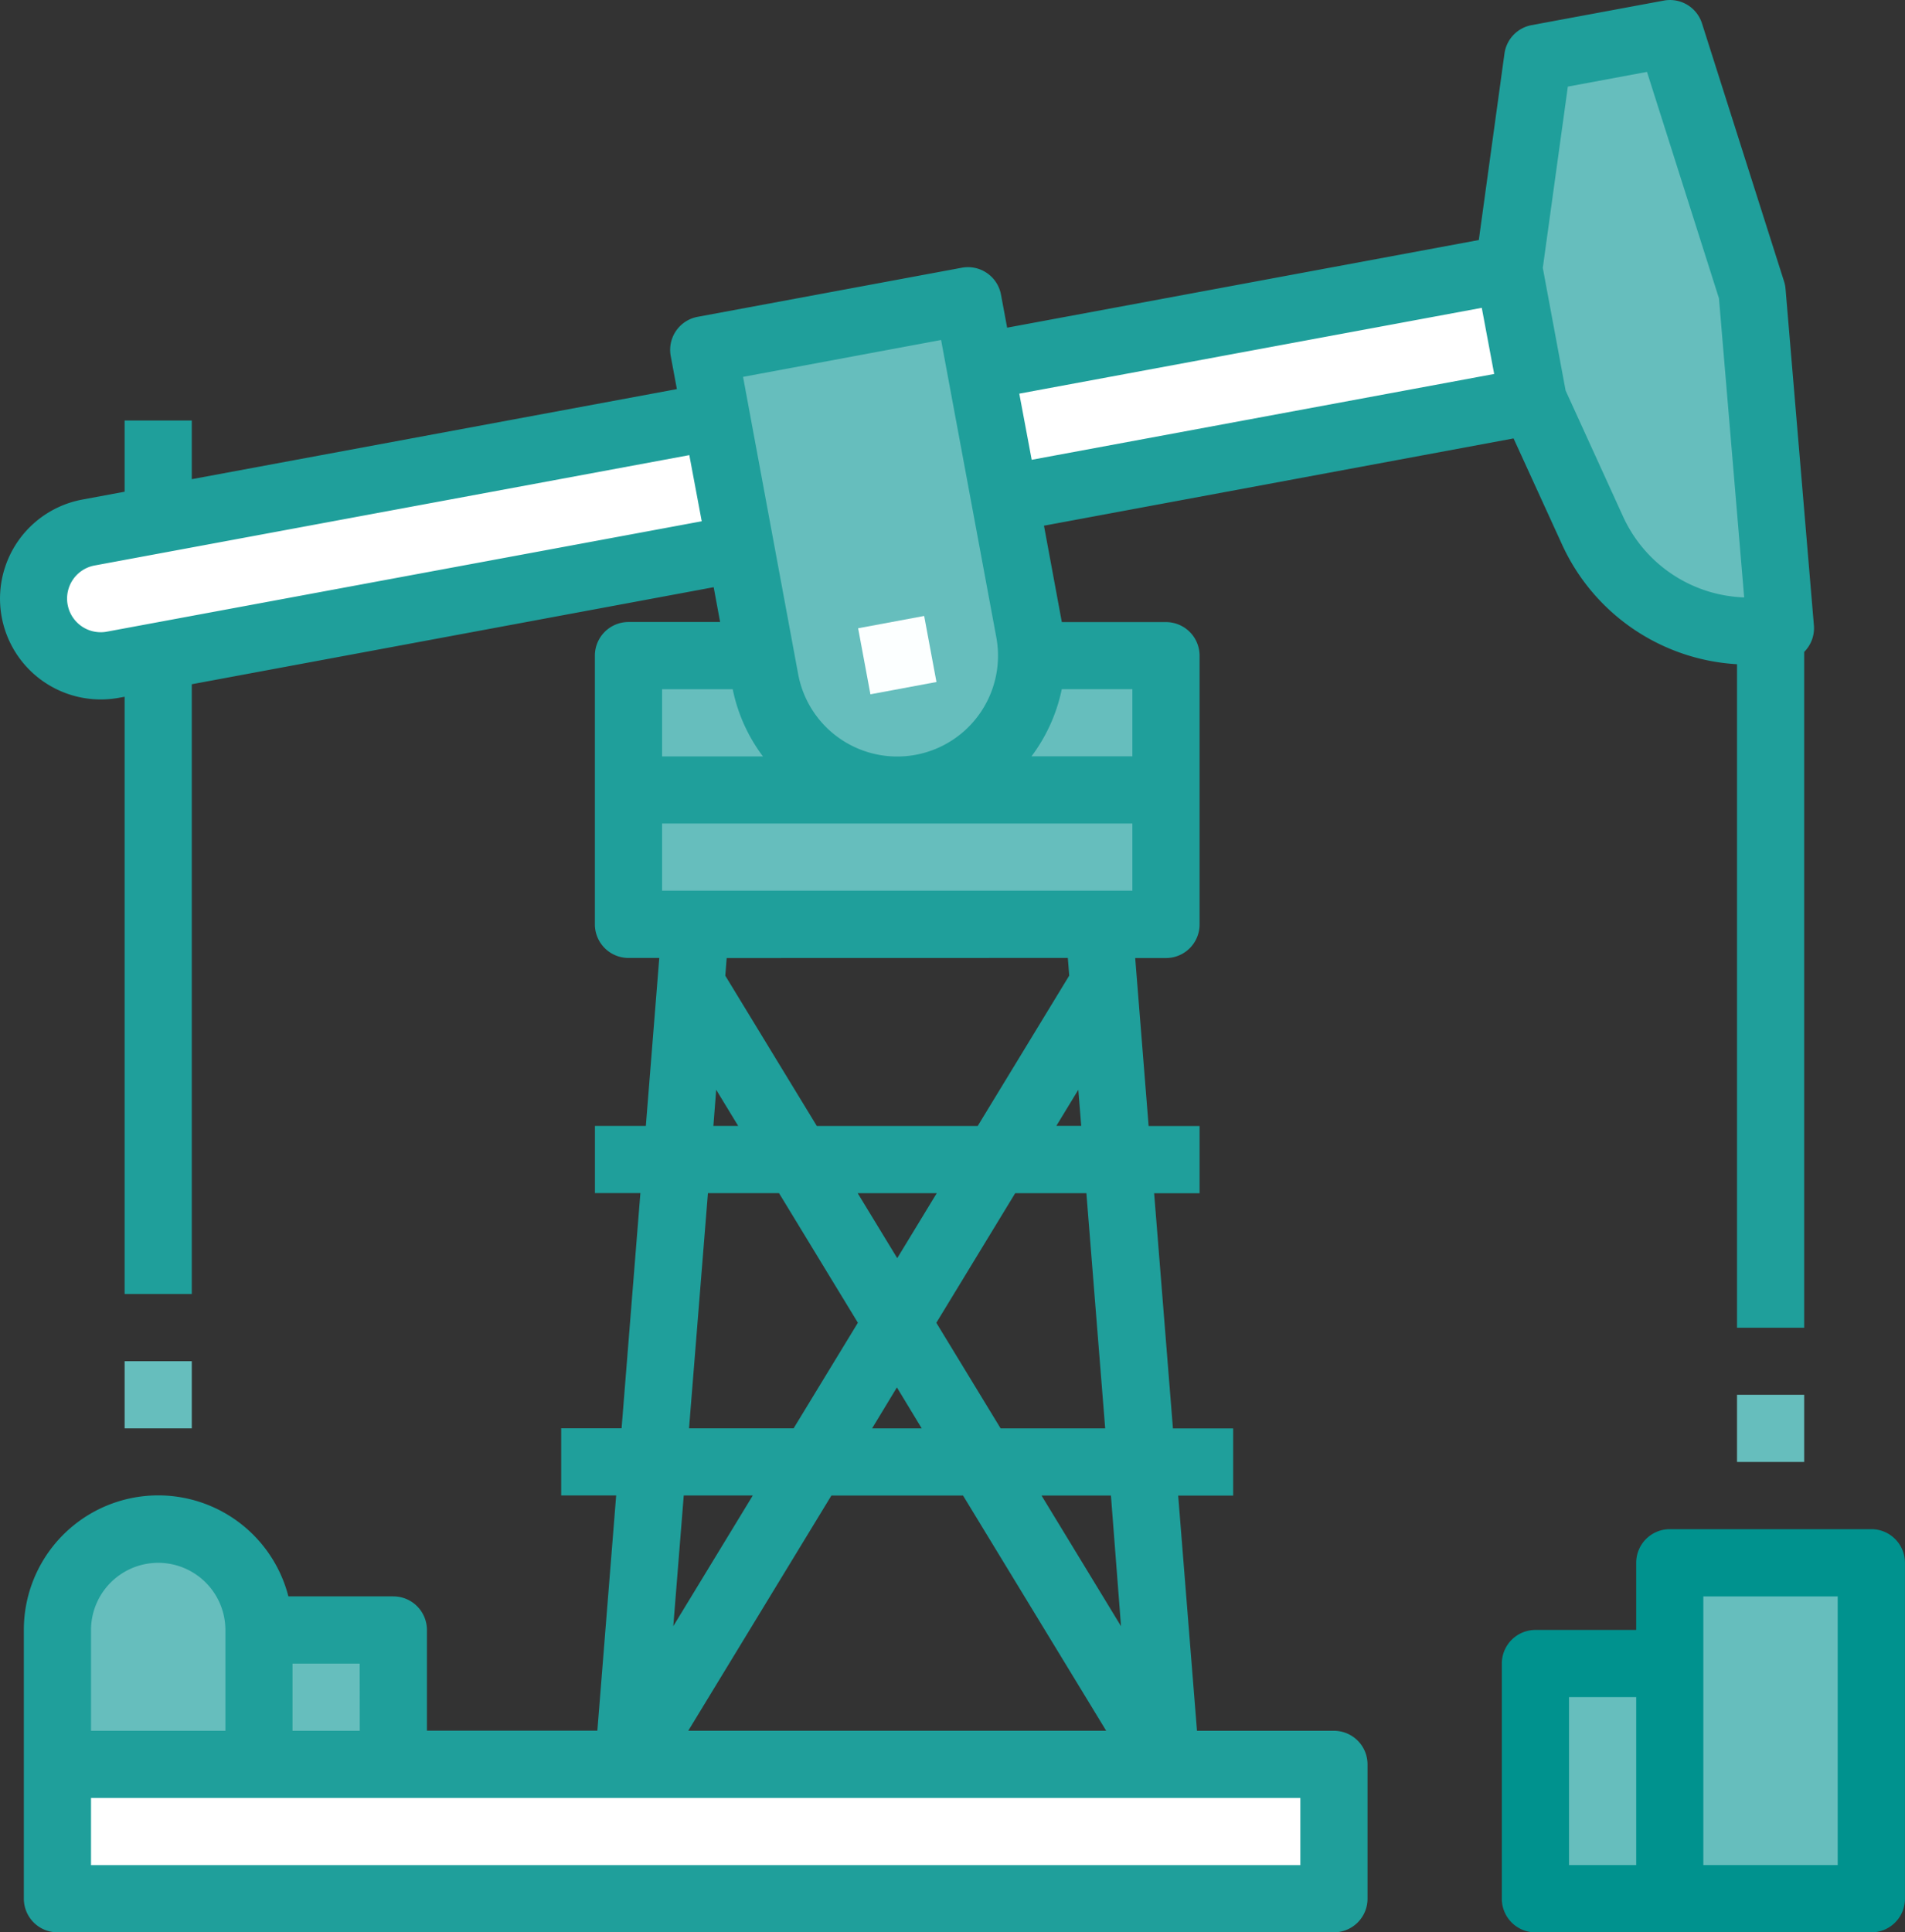 <svg id="energy" xmlns="http://www.w3.org/2000/svg" width="46.088" height="46.742" viewBox="0 0 46.088 46.742">
  <rect x="0" y="0" width="46.088" height="46.742" fill="#333333" stroke="none"/>
  <path id="Path_579" data-name="Path 579" d="M408,432h4.876v5.689H408Z" transform="translate(-370.852 -391.76)" fill="#66bebd"/>
  <path id="Path_580" data-name="Path 580" d="M96,424h4.063v4.063H96Z" transform="translate(-90.547 -384.573)" fill="#66bebd"/>
  <path id="Path_581" data-name="Path 581" d="M56,406.5v-4.063a2.438,2.438,0,0,1,4.876,0V406.5Z" transform="translate(-54.611 -363.011)" fill="#66bebd"/>
  <path id="Path_582" data-name="Path 582" d="M192,192h13v6.5H192Z" transform="translate(-176.795 -176.141)" fill="#66bebd"/>
  <path id="Path_583" data-name="Path 583" d="M73.229,100.278l13.967-2.6.7,3.176-14.077,2.616-6.392,1.188L52.25,107.483a1.625,1.625,0,0,1-.594-3.2l15.181-2.821Z" transform="translate(-49.514 -91.405)" fill="#fff"/>
  <path id="Path_584" data-name="Path 584" d="M401.615,49.57l.707-5.091,3.2-.594,1.987,6.244.686,8.139a4.164,4.164,0,0,1-4.548-2.363l-1.434-3.139Z" transform="translate(-365.116 -43.072)" fill="#66bebd"/>
  <path id="Path_585" data-name="Path 585" d="M56,456H86.882v3.251H56Z" transform="translate(-54.611 -413.322)" fill="#fff"/>
  <path id="Path_586" data-name="Path 586" d="M440,408h4.876v8.127H440Z" transform="translate(-399.601 -370.198)" fill="#66bebd"/>
  <path id="Path_587" data-name="Path 587" d="M0,0H6.5V8.127a3.251,3.251,0,0,1-6.5,0V0Z" transform="matrix(0.983, -0.183, 0.183, 0.983, 17.026, 8.454)" fill="#66bebd"/>
  <path id="Path_588" data-name="Path 588" d="M0,0H1.625V1.625H0Z" transform="matrix(0.983, -0.183, 0.183, 0.983, 20.761, 15.197)" fill="#fcffff"/>
  <path id="Path_589" data-name="Path 589" d="M72,360h1.625v1.625H72Z" transform="translate(-68.985 -327.074)" fill="#66bebd"/>
  <path id="Path_590" data-name="Path 590" d="M404.063,400a.813.813,0,0,0-.813.813v1.625h-2.438a.813.813,0,0,0-.813.813v5.689a.813.813,0,0,0,.813.813h8.127a.813.813,0,0,0,.813-.813v-8.127a.813.813,0,0,0-.813-.813Zm-2.438,4.063h1.625v4.063h-1.625Zm6.5,4.063h-3.251v-6.5h3.251Z" transform="translate(-363.665 -363.011)" fill="#00928e"/>
  <path id="Path_591" data-name="Path 591" d="M42.9,75.312v6.5a.813.813,0,0,0,.813.813H74.595a.813.813,0,0,0,.813-.813V78.563a.813.813,0,0,0-.813-.813H71.282l-.455-5.689h1.33V70.436H70.7l-.455-5.689h1.1V63.121H70.112l-.325-4.063h.745a.813.813,0,0,0,.813-.813v-6.5a.813.813,0,0,0-.813-.813H68.012L67.58,48.6l11.361-2.111,1.171,2.562a4.968,4.968,0,0,0,4.235,2.9V68h1.625V51.653a.811.811,0,0,0,.235-.642l-.686-8.139a.814.814,0,0,0-.035-.178L83.5,36.451a.813.813,0,0,0-.923-.553l-3.2.594a.813.813,0,0,0-.656.687L78.1,41.69,66.689,43.81l-.149-.8a.813.813,0,0,0-.947-.65L59.2,43.548a.813.813,0,0,0-.65.948l.149.8L46.963,47.475V46.055H45.338v1.723l-1.022.19a2.438,2.438,0,0,0,.891,4.794l.131-.024V67.185h1.625V52.435l12.626-2.347.156.842H57.528a.813.813,0,0,0-.813.813v6.5a.813.813,0,0,0,.813.813h.745l-.325,4.063H56.716v1.625h1.1l-.455,5.689H55.9v1.625h1.33l-.455,5.689H52.652V75.312a.813.813,0,0,0-.813-.813H49.3a3.251,3.251,0,0,0-6.4.813ZM73.782,81H44.525V79.375H73.782Zm-8.16-8.94,3.463,5.689H58.974l3.463-5.689Zm-2.2-1.625.6-.991.6.991Zm6.022,4.785-1.923-3.16H69.2Zm-.383-4.785h-2.53l-1.555-2.554,1.908-3.135h1.722ZM64.03,66.318l-.957-1.572h1.913Zm3.849-3.2.532-.874.07.874Zm-9.538-7.314H69.719v1.625H58.341Zm11.378-1.625H67.278a4.078,4.078,0,0,0,.733-1.625h1.708Zm10.535-16.2,1.915-.356L83.91,43.1l.61,7.235a3.346,3.346,0,0,1-2.93-1.957L80.2,45.331l-.552-2.968ZM78.172,43.33l.3,1.6L67.283,47.006l-.3-1.6Zm-13.081.778L66.427,51.3a2.438,2.438,0,1,1-4.794.891L60.3,45ZM44.91,51.163a.813.813,0,0,1-.3-1.6L59,46.893l.3,1.6ZM60.05,52.556a4.038,4.038,0,0,0,.731,1.625h-2.44V52.556Zm8.107,6.5.034.427-2.214,3.637H62.084L59.87,59.485l.034-.427Zm-8.507,3.189.532.874h-.6Zm-.2,2.5H61.17l1.908,3.135-1.555,2.554h-2.53Zm1.085,7.314-1.923,3.16.253-3.16ZM51.027,77.75H49.4V76.125h1.625Zm-4.876-4.063a1.627,1.627,0,0,1,1.625,1.625V77.75H44.525V75.312a1.627,1.627,0,0,1,1.625-1.625Z" transform="translate(-42.323 -35.884)" fill="#1f9f9b"/>
  <path id="Path_592" data-name="Path 592" d="M456,368h1.625v1.625H456Z" transform="translate(-413.976 -334.261)" fill="#66bebd"/>
</svg>
